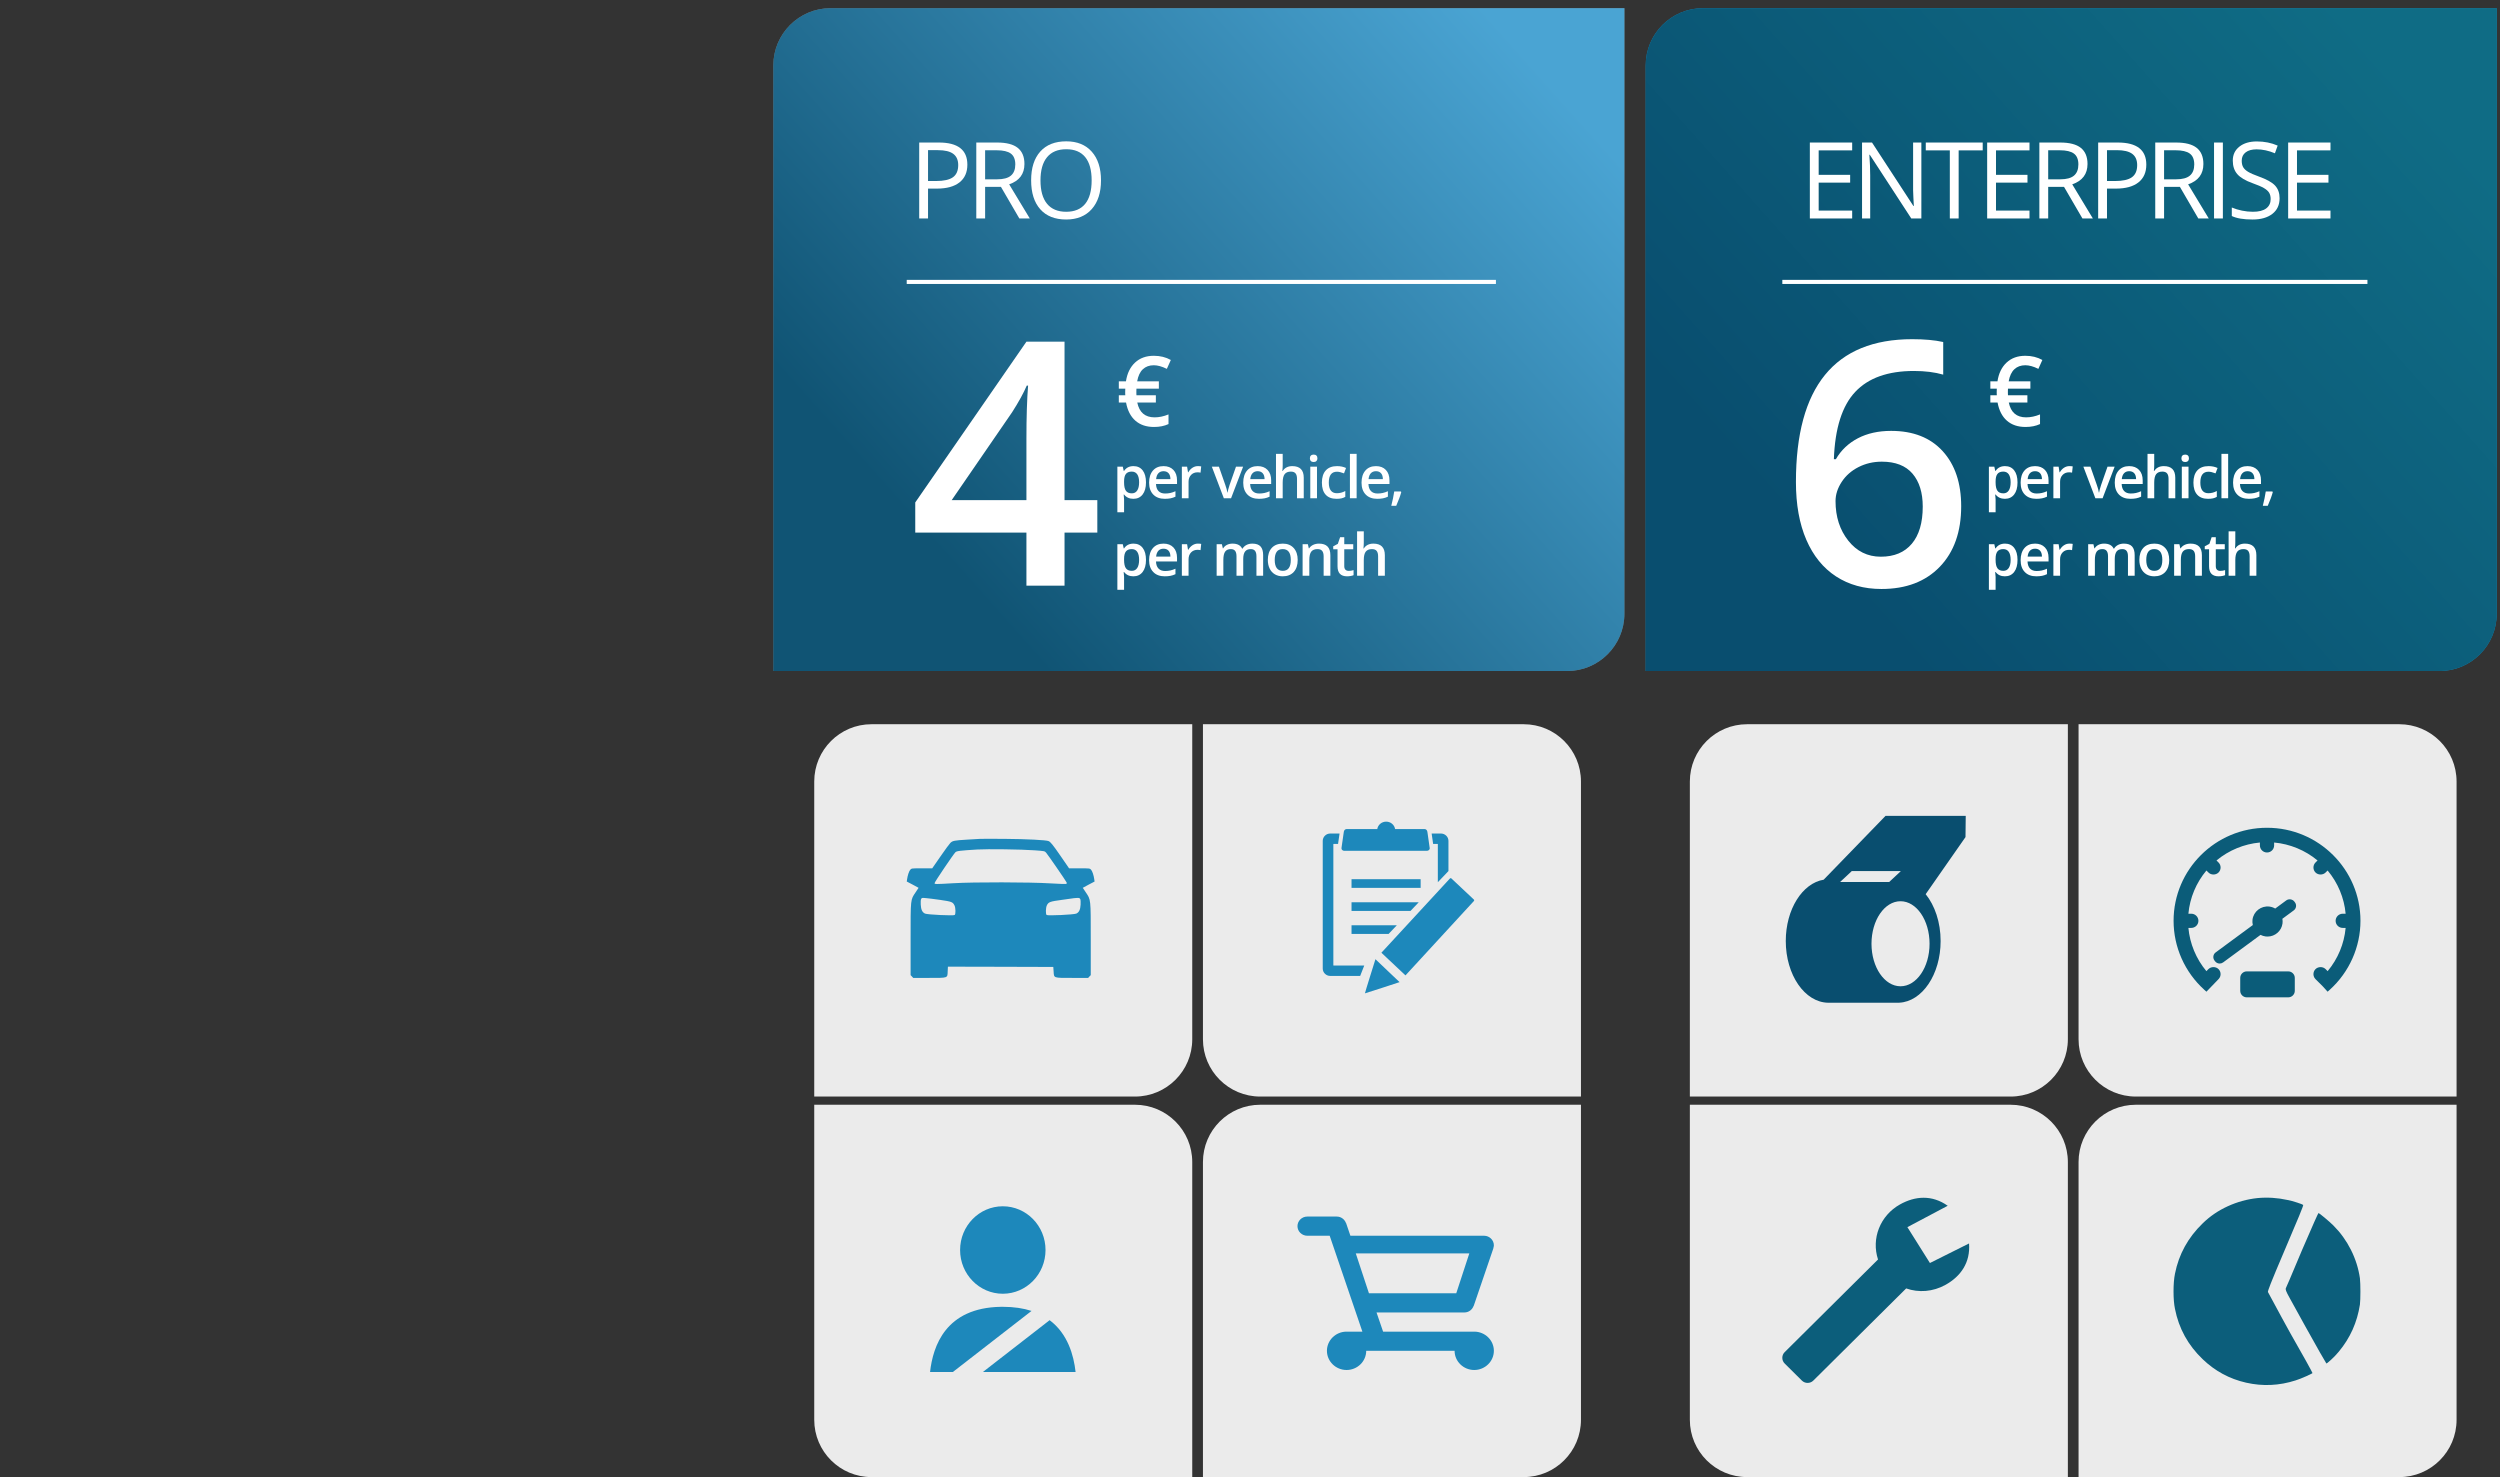 <svg width="611px" height="361px" viewBox="0 0 611 361" version="1.1" xmlns="http://www.w3.org/2000/svg" xmlns:xlink="http://www.w3.org/1999/xlink">
    <rect x="0" y="0" width="611" height="361" fill="#333333" stroke="none"/>
    <title>Image &amp; Text - Prices - Fleet Management EN  (Updated)</title>
    <defs>
        <linearGradient x1="100%" y1="23.81%" x2="18.379%" y2="80.33%" id="linearGradient-1">
            <stop stop-color="#4AA4D3" offset="0%"></stop>
            <stop stop-color="#105474" offset="100%"></stop>
        </linearGradient>
        <path d="M14,0 L208,0 L208,0 L208,148 C208,155.732 201.732,162 194,162 L0,162 L0,162 L0,14 C-9.46895252e-16,6.268 6.268,1.42034288e-15 14,0 Z" id="path-2"></path>
        <linearGradient x1="100%" y1="23.81%" x2="18.379%" y2="80.33%" id="linearGradient-3">
            <stop stop-color="#0F6C85" offset="1.53%"></stop>
            <stop stop-color="#094E6F" offset="100%"></stop>
        </linearGradient>
        <path d="M227.204,0 L421.204,0 L421.204,0 L421.204,148 C421.204,155.732 414.936,162 407.204,162 L213.204,162 L213.204,162 L213.204,14 C213.204,6.268 219.472,1.42034288e-15 227.204,0 Z" id="path-4"></path>
    </defs>
    <g id="Pricing" stroke="none" stroke-width="1" fill="none" fill-rule="evenodd">
        <g id="Image-&amp;-Text---Prices---Fleet-Management-EN--(Updated)" transform="translate(0, 0)">
            <rect id="Rectangle" x="0" y="0" width="610" height="361"></rect>
            <g id="Group-51" transform="translate(189, 2)">
                <g id="Group-37">
                    <g id="Rectangle">
                        <use fill="#777777" xlink:href="#path-2"></use>
                        <use fill="url(#linearGradient-1)" xlink:href="#path-2"></use>
                    </g>
                    <path d="M24,175 L102.386,175 L102.386,175 L102.386,252 C102.386,259.732 96.118,266 88.386,266 L10,266 L10,266 L10,189 C10,181.268 16.268,175 24,175 Z" id="Rectangle" fill="#EBEBEB"></path>
                    <path d="M10,268 L88.386,268 C96.118,268 102.386,274.268 102.386,282 L102.386,359 L102.386,359 L24,359 C16.268,359 10,352.732 10,345 L10,268 L10,268 Z" id="Rectangle-Copy-9" fill="#EBEBEB"></path>
                    <path d="M105,175 L183.386,175 C191.118,175 197.386,181.268 197.386,189 L197.386,266 L197.386,266 L119,266 C111.268,266 105,259.732 105,252 L105,175 L105,175 Z" id="Rectangle" fill="#EBEBEB"></path>
                    <path d="M119,268 L197.386,268 L197.386,268 L197.386,345 C197.386,352.732 191.118,359 183.386,359 L105,359 L105,359 L105,282 C105,274.268 111.268,268 119,268 Z" id="Rectangle-Copy-10" fill="#EBEBEB"></path>
                    <g id="Group-296" transform="translate(21.565, 186)" fill="#1D88BB">
                        <g id="Group-19" transform="translate(4.537, 97.064)">
                            <g id="Icons/maps/location-Copy-61" transform="translate(-12, -12)">
                                <path d="M41.985,46.319 C44.718,46.319 47.036,46.686 49.002,47.326 L29.781,62.249 L24.203,62.25 C24.92,55.887 28.022,46.564 41.45,46.323 Z M53.427,49.588 C57.885,52.93 59.314,58.192 59.772,62.25 L37.12,62.249 Z M41.985,21.75 C47.746,21.75 52.425,26.538 52.425,32.439 C52.425,38.345 47.746,43.128 41.985,43.128 C36.224,43.128 31.545,38.345 31.545,32.439 C31.545,26.538 36.224,21.75 41.985,21.75 Z" id="Icon"></path>
                            </g>
                        </g>
                        <g id="Icons/maps/location-Copy-57" transform="translate(-13.6, -13.6)">
                            <path d="M67.044,45.327 C67.135,45.497 67.174,46.01 67.135,46.679 C67.069,47.925 66.761,48.567 66.09,48.88 C65.523,49.143 59.105,49.446 58.833,49.222 C58.563,49 58.601,47.452 58.885,46.875 C59.284,46.049 59.633,45.917 62.597,45.523 C64.08,45.313 65.382,45.13 65.484,45.117 C65.589,45.091 65.949,45.064 66.285,45.052 C66.786,45.038 66.915,45.091 67.044,45.327 M32.848,45.54 C35.619,45.945 35.903,46.051 36.315,46.888 C36.599,47.453 36.637,49.001 36.365,49.222 C36.095,49.446 29.675,49.144 29.108,48.881 C28.439,48.567 28.128,47.926 28.065,46.681 C28.026,45.985 28.065,45.5 28.167,45.304 C28.323,45.016 28.373,45.016 29.314,45.095 C29.856,45.134 31.442,45.344 32.848,45.54 M55.812,33.412 C58.32,33.591 58.334,33.591 58.698,33.987 C59.075,34.4 63.615,40.977 63.732,41.294 C63.77,41.388 63.745,41.54 63.681,41.608 C63.615,41.678 62.118,41.649 59.805,41.499 C54.757,41.182 41.049,41.156 36.068,41.458 C31.514,41.719 31.45,41.719 31.45,41.429 C31.45,41.168 36.015,34.414 36.523,33.905 C36.848,33.576 37.498,33.494 41.868,33.219 C44.403,33.069 52.625,33.178 55.812,33.412 M42.537,30.62 C42.249,30.649 40.795,30.731 39.287,30.813 C36.301,30.992 35.833,31.074 35.289,31.623 C35.081,31.816 34.002,33.3 32.899,34.892 L30.872,37.818 L28.352,37.818 C25.872,37.818 25.834,37.818 25.521,38.146 C25.21,38.478 24.858,39.521 24.728,40.495 L24.65,41.046 L26.092,41.8 C26.885,42.213 27.534,42.556 27.534,42.583 C27.534,42.597 27.209,43.093 26.818,43.668 C25.546,45.55 25.587,45.139 25.587,55.22 L25.587,63.928 L25.911,64.256 L26.222,64.599 L30.106,64.599 C34.82,64.599 34.587,64.681 34.651,62.966 L34.704,61.852 L47.589,61.881 L60.46,61.922 L60.537,63.007 C60.64,64.681 60.407,64.599 65.096,64.599 L68.98,64.599 L69.291,64.256 L69.615,63.928 L69.615,55.22 C69.615,45.139 69.654,45.55 68.382,43.655 C67.993,43.078 67.669,42.597 67.669,42.583 C67.669,42.556 68.318,42.213 69.108,41.8 L70.55,41.046 L70.472,40.495 C70.342,39.521 69.992,38.478 69.682,38.146 C69.369,37.818 69.33,37.818 66.837,37.818 L64.317,37.818 L62.304,34.892 C60.304,31.995 59.783,31.362 59.29,31.156 C58.693,30.91 53.991,30.661 48.704,30.62 C45.601,30.593 42.822,30.593 42.537,30.62" id="Icon"></path>
                        </g>
                        <g id="Group-16-Copy" transform="translate(100.537, 98.077)">
                            <g id="Icons/maps/location-Copy-57" transform="translate(-12, -12)">
                                <path d="M61.2,51.375 L38.928,51.375 L37.32,46.688 L58.8,46.688 C59.856,46.688 60.72,46.008 61.056,45.07 L61.08,45.07 L65.88,31.008 L65.856,31.008 C65.928,30.773 66,30.539 66,30.281 C66,28.992 64.92,27.938 63.6,27.938 L30.936,27.938 L29.88,24.844 L29.856,24.844 C29.52,23.93 28.656,23.25 27.6,23.25 L20.4,23.25 C19.08,23.25 18,24.305 18,25.594 C18,26.883 19.08,27.938 20.4,27.938 L25.872,27.938 L33.864,51.375 L30,51.375 C27.36,51.375 25.2,53.484 25.2,56.062 C25.2,58.641 27.36,60.75 30,60.75 C32.64,60.75 34.8,58.641 34.8,56.062 L56.4,56.062 C56.4,58.641 58.56,60.75 61.2,60.75 C63.84,60.75 66,58.641 66,56.062 C66,53.484 63.84,51.375 61.2,51.375 Z M32.25,32.25 L60,32.25 L56.807,42 L35.467,42 L32.25,32.25 Z" id="Icon"></path>
                            </g>
                        </g>
                        <g id="Group-30" transform="translate(98.537, 2.571)">
                            <g id="Icons/maps/location-Copy-60" transform="translate(-12.6, -12.6)">
                                <path d="M39.656,56.458 L45.551,62.061 C45.551,62.061 37.125,64.839 37.087,64.802 C37.046,64.763 39.656,56.458 39.656,56.458 Z M30.885,25.742 L30.519,28.282 L29.414,28.282 C29.392,28.282 29.369,28.302 29.369,28.324 L29.369,57.963 C29.369,57.987 29.392,58.007 29.414,58.007 L36.919,58.007 L35.924,60.546 L28.615,60.546 C27.604,60.546 26.775,59.736 26.775,58.747 L26.775,27.542 C26.775,26.55 27.604,25.742 28.615,25.742 L30.885,25.742 Z M58.22,36.72 L63.707,41.877 C63.809,41.973 63.815,42.134 63.72,42.237 L46.998,60.414 L41.111,54.878 L57.857,36.734 C57.953,36.63 58.116,36.623 58.22,36.72 Z M44.878,48.172 L42.867,50.284 L33.812,50.284 L33.812,48.172 L44.878,48.172 Z M50.239,42.542 L48.229,44.654 L33.812,44.654 L33.812,42.542 L50.239,42.542 Z M50.702,36.912 L50.702,39.024 L33.812,39.024 L33.812,36.912 L50.702,36.912 Z M55.661,25.743 C56.673,25.743 57.499,26.551 57.499,27.542 L57.499,34.92 L54.905,37.642 L54.905,28.324 C54.905,28.302 54.885,28.282 54.861,28.282 L53.756,28.282 L53.392,25.743 L55.661,25.743 Z M42.282,22.837 C43.381,22.837 44.292,23.621 44.461,24.651 L51.663,24.651 C52.041,24.651 52.295,24.957 52.349,25.322 L52.918,29.303 C52.972,29.665 52.611,29.971 52.235,29.971 L32.042,29.971 C31.667,29.971 31.303,29.667 31.355,29.303 L31.927,25.322 C31.979,24.957 32.236,24.651 32.611,24.651 L40.1,24.651 C40.27,23.621 41.18,22.837 42.282,22.837 Z" id="Icon"></path>
                            </g>
                        </g>
                    </g>
                    <g id="Rectangle">
                        <use fill="#1D88BB" xlink:href="#path-4"></use>
                        <use fill="url(#linearGradient-3)" xlink:href="#path-4"></use>
                    </g>
                    <path d="M238,175 L316.386,175 L316.386,175 L316.386,252 C316.386,259.732 310.118,266 302.386,266 L224,266 L224,266 L224,189 C224,181.268 230.268,175 238,175 Z" id="Rectangle" fill="#EBEBEB"></path>
                    <path d="M224,268 L302.386,268 C310.118,268 316.386,274.268 316.386,282 L316.386,359 L316.386,359 L238,359 C230.268,359 224,352.732 224,345 L224,268 L224,268 Z" id="Rectangle-Copy-9" fill="#EBEBEB"></path>
                    <path d="M319,175 L397.386,175 C405.118,175 411.386,181.268 411.386,189 L411.386,266 L411.386,266 L333,266 C325.268,266 319,259.732 319,252 L319,175 L319,175 Z" id="Rectangle" fill="#EBEBEB"></path>
                    <path d="M333,268 L411.386,268 L411.386,268 L411.386,345 C411.386,352.732 405.118,359 397.386,359 L319,359 L319,359 L319,282 C319,274.268 325.268,268 333,268 Z" id="Rectangle-Copy-10" fill="#EBEBEB"></path>
                    <g id="Group-59" transform="translate(32.602, 32.542)" fill="#FFFFFF" fill-rule="nonzero">
                        <g id="Group-35" transform="translate(2.086, 48.965)">
                            <g id="per-vehicle,-per-mon" transform="translate(49.397, 27.415)">
                                <path d="M3.912,10.989 C2.935,10.989 2.178,10.638 1.639,9.936 L1.541,9.936 C1.606,10.587 1.639,10.982 1.639,11.121 L1.639,14.28 L0,14.28 L0,3.138 L1.325,3.138 C1.362,3.282 1.439,3.626 1.555,4.17 L1.639,4.17 C2.15,3.389 2.917,2.998 3.94,2.998 C4.902,2.998 5.651,3.347 6.188,4.044 C6.725,4.741 6.994,5.72 6.994,6.98 C6.994,8.239 6.72,9.223 6.174,9.929 C5.628,10.636 4.874,10.989 3.912,10.989 Z M3.514,4.337 C2.863,4.337 2.388,4.528 2.088,4.909 C1.788,5.29 1.639,5.899 1.639,6.736 L1.639,6.98 C1.639,7.919 1.787,8.598 2.085,9.019 C2.382,9.44 2.868,9.65 3.542,9.65 C4.109,9.65 4.546,9.418 4.853,8.953 C5.16,8.488 5.313,7.826 5.313,6.966 C5.313,6.101 5.161,5.447 4.856,5.003 C4.552,4.559 4.105,4.337 3.514,4.337 Z" id="Shape"></path>
                                <path d="M11.583,10.989 C10.383,10.989 9.445,10.639 8.769,9.94 C8.093,9.24 7.755,8.277 7.755,7.049 C7.755,5.79 8.068,4.8 8.696,4.079 C9.323,3.358 10.186,2.998 11.283,2.998 C12.301,2.998 13.105,3.307 13.695,3.926 C14.286,4.544 14.581,5.395 14.581,6.478 L14.581,7.363 L9.442,7.363 C9.465,8.112 9.667,8.687 10.049,9.089 C10.43,9.491 10.967,9.692 11.659,9.692 C12.115,9.692 12.539,9.649 12.932,9.563 C13.325,9.477 13.746,9.334 14.197,9.134 L14.197,10.466 C13.798,10.657 13.393,10.791 12.984,10.87 C12.575,10.949 12.108,10.989 11.583,10.989 Z M11.283,4.239 C10.762,4.239 10.345,4.404 10.031,4.734 C9.717,5.064 9.53,5.546 9.47,6.178 L12.97,6.178 C12.961,5.541 12.807,5.059 12.51,4.731 C12.212,4.403 11.803,4.239 11.283,4.239 Z" id="Shape"></path>
                                <path d="M19.672,2.998 C20.002,2.998 20.274,3.021 20.488,3.068 L20.327,4.595 C20.095,4.539 19.853,4.511 19.602,4.511 C18.947,4.511 18.416,4.725 18.009,5.153 C17.602,5.58 17.399,6.136 17.399,6.819 L17.399,10.849 L15.76,10.849 L15.76,3.138 L17.043,3.138 L17.259,4.497 L17.343,4.497 C17.599,4.037 17.932,3.672 18.344,3.403 C18.755,3.133 19.198,2.998 19.672,2.998 Z" id="Path"></path>
                                <path d="M26.019,10.849 L23.09,3.138 L24.82,3.138 L26.388,7.621 C26.658,8.374 26.821,8.983 26.877,9.448 L26.932,9.448 C26.974,9.113 27.137,8.504 27.42,7.621 L28.989,3.138 L30.732,3.138 L27.79,10.849 L26.019,10.849 Z" id="Path"></path>
                                <path d="M34.589,10.989 C33.39,10.989 32.452,10.639 31.776,9.94 C31.099,9.24 30.761,8.277 30.761,7.049 C30.761,5.79 31.075,4.8 31.703,4.079 C32.33,3.358 33.192,2.998 34.289,2.998 C35.307,2.998 36.112,3.307 36.702,3.926 C37.292,4.544 37.588,5.395 37.588,6.478 L37.588,7.363 L32.449,7.363 C32.472,8.112 32.674,8.687 33.055,9.089 C33.436,9.491 33.973,9.692 34.666,9.692 C35.122,9.692 35.546,9.649 35.938,9.563 C36.331,9.477 36.753,9.334 37.204,9.134 L37.204,10.466 C36.804,10.657 36.4,10.791 35.991,10.87 C35.582,10.949 35.115,10.989 34.589,10.989 Z M34.289,4.239 C33.769,4.239 33.352,4.404 33.038,4.734 C32.724,5.064 32.537,5.546 32.477,6.178 L35.977,6.178 C35.968,5.541 35.814,5.059 35.517,4.731 C35.219,4.403 34.81,4.239 34.289,4.239 Z" id="Shape"></path>
                                <path d="M45.551,10.849 L43.906,10.849 L43.906,6.108 C43.906,5.513 43.786,5.069 43.547,4.776 C43.307,4.483 42.927,4.337 42.407,4.337 C41.719,4.337 41.213,4.543 40.89,4.954 C40.567,5.365 40.405,6.055 40.405,7.021 L40.405,10.849 L38.767,10.849 L38.767,1.42108547e-14 L40.405,1.42108547e-14 L40.405,2.754 C40.405,3.196 40.378,3.668 40.322,4.17 L40.426,4.17 C40.649,3.798 40.96,3.51 41.357,3.305 C41.755,3.101 42.218,2.998 42.748,2.998 C44.617,2.998 45.551,3.94 45.551,5.822 L45.551,10.849 Z" id="Path"></path>
                                <path d="M48.788,10.849 L47.149,10.849 L47.149,3.138 L48.788,3.138 L48.788,10.849 Z M47.051,1.095 C47.051,0.802 47.132,0.576 47.292,0.418 C47.452,0.26 47.681,0.181 47.979,0.181 C48.267,0.181 48.491,0.26 48.652,0.418 C48.812,0.576 48.892,0.802 48.892,1.095 C48.892,1.374 48.812,1.593 48.652,1.754 C48.491,1.914 48.267,1.994 47.979,1.994 C47.681,1.994 47.452,1.914 47.292,1.754 C47.132,1.593 47.051,1.374 47.051,1.095 Z" id="Shape"></path>
                                <path d="M53.558,10.989 C52.391,10.989 51.504,10.648 50.898,9.967 C50.291,9.286 49.988,8.309 49.988,7.035 C49.988,5.738 50.305,4.741 50.94,4.044 C51.574,3.347 52.491,2.998 53.69,2.998 C54.504,2.998 55.236,3.149 55.887,3.451 L55.392,4.769 C54.699,4.5 54.127,4.365 53.676,4.365 C52.342,4.365 51.675,5.25 51.675,7.021 C51.675,7.886 51.841,8.536 52.174,8.97 C52.506,9.405 52.993,9.622 53.635,9.622 C54.364,9.622 55.055,9.441 55.705,9.078 L55.705,10.508 C55.413,10.68 55.1,10.803 54.768,10.877 C54.435,10.952 54.032,10.989 53.558,10.989 Z" id="Path"></path>
                                <polygon id="Path" points="58.475 10.849 56.836 10.849 56.836 1.42108547e-14 58.475 1.42108547e-14"></polygon>
                                <path d="M63.503,10.989 C62.304,10.989 61.366,10.639 60.689,9.94 C60.013,9.24 59.675,8.277 59.675,7.049 C59.675,5.79 59.989,4.8 60.616,4.079 C61.244,3.358 62.106,2.998 63.203,2.998 C64.221,2.998 65.025,3.307 65.616,3.926 C66.206,4.544 66.501,5.395 66.501,6.478 L66.501,7.363 L61.362,7.363 C61.385,8.112 61.588,8.687 61.969,9.089 C62.35,9.491 62.887,9.692 63.579,9.692 C64.035,9.692 64.459,9.649 64.852,9.563 C65.245,9.477 65.667,9.334 66.118,9.134 L66.118,10.466 C65.718,10.657 65.313,10.791 64.904,10.87 C64.495,10.949 64.028,10.989 63.503,10.989 Z M63.203,4.239 C62.682,4.239 62.265,4.404 61.951,4.734 C61.638,5.064 61.451,5.546 61.39,6.178 L64.89,6.178 C64.881,5.541 64.728,5.059 64.43,4.731 C64.133,4.403 63.724,4.239 63.203,4.239 Z" id="Shape"></path>
                                <path d="M69.382,9.35 C69.159,10.215 68.75,11.328 68.155,12.69 L66.948,12.69 C67.269,11.435 67.508,10.268 67.666,9.19 L69.277,9.19 L69.382,9.35 Z" id="Path"></path>
                                <path d="M3.912,29.929 C2.935,29.929 2.178,29.578 1.639,28.876 L1.541,28.876 C1.606,29.527 1.639,29.922 1.639,30.061 L1.639,33.22 L0,33.22 L0,22.078 L1.325,22.078 C1.362,22.222 1.439,22.566 1.555,23.11 L1.639,23.11 C2.15,22.329 2.917,21.938 3.94,21.938 C4.902,21.938 5.651,22.287 6.188,22.984 C6.725,23.681 6.994,24.66 6.994,25.92 C6.994,27.179 6.72,28.163 6.174,28.869 C5.628,29.576 4.874,29.929 3.912,29.929 Z M3.514,23.277 C2.863,23.277 2.388,23.468 2.088,23.849 C1.788,24.23 1.639,24.839 1.639,25.676 L1.639,25.92 C1.639,26.859 1.787,27.539 2.085,27.959 C2.382,28.38 2.868,28.59 3.542,28.59 C4.109,28.59 4.546,28.358 4.853,27.893 C5.16,27.428 5.313,26.766 5.313,25.906 C5.313,25.041 5.161,24.387 4.856,23.943 C4.552,23.499 4.105,23.277 3.514,23.277 Z" id="Shape"></path>
                                <path d="M11.583,29.929 C10.383,29.929 9.445,29.579 8.769,28.88 C8.093,28.18 7.755,27.217 7.755,25.989 C7.755,24.73 8.068,23.74 8.696,23.019 C9.323,22.299 10.186,21.938 11.283,21.938 C12.301,21.938 13.105,22.247 13.695,22.866 C14.286,23.484 14.581,24.335 14.581,25.418 L14.581,26.303 L9.442,26.303 C9.465,27.052 9.667,27.627 10.049,28.029 C10.43,28.431 10.967,28.632 11.659,28.632 C12.115,28.632 12.539,28.589 12.932,28.503 C13.325,28.417 13.746,28.274 14.197,28.074 L14.197,29.406 C13.798,29.597 13.393,29.731 12.984,29.81 C12.575,29.889 12.108,29.929 11.583,29.929 Z M11.283,23.179 C10.762,23.179 10.345,23.344 10.031,23.674 C9.717,24.005 9.53,24.486 9.47,25.118 L12.97,25.118 C12.961,24.481 12.807,23.999 12.51,23.671 C12.212,23.343 11.803,23.179 11.283,23.179 Z" id="Shape"></path>
                                <path d="M19.672,21.938 C20.002,21.938 20.274,21.962 20.488,22.008 L20.327,23.535 C20.095,23.479 19.853,23.451 19.602,23.451 C18.947,23.451 18.416,23.665 18.009,24.093 C17.602,24.521 17.399,25.076 17.399,25.759 L17.399,29.79 L15.76,29.79 L15.76,22.078 L17.043,22.078 L17.259,23.437 L17.343,23.437 C17.599,22.977 17.932,22.612 18.344,22.343 C18.755,22.073 19.198,21.938 19.672,21.938 Z" id="Path"></path>
                                <path d="M30.76,29.79 L29.115,29.79 L29.115,25.034 C29.115,24.444 29.003,24.003 28.78,23.713 C28.557,23.422 28.208,23.277 27.734,23.277 C27.102,23.277 26.638,23.483 26.343,23.894 C26.048,24.306 25.9,24.99 25.9,25.948 L25.9,29.79 L24.262,29.79 L24.262,22.078 L25.545,22.078 L25.775,23.089 L25.859,23.089 C26.072,22.722 26.383,22.438 26.789,22.238 C27.196,22.038 27.644,21.938 28.132,21.938 C29.317,21.938 30.103,22.343 30.488,23.152 L30.6,23.152 C30.828,22.77 31.148,22.473 31.562,22.259 C31.976,22.045 32.45,21.938 32.985,21.938 C33.905,21.938 34.576,22.171 34.996,22.636 C35.417,23.1 35.627,23.809 35.627,24.762 L35.627,29.79 L33.989,29.79 L33.989,25.034 C33.989,24.444 33.876,24.003 33.65,23.713 C33.425,23.422 33.075,23.277 32.601,23.277 C31.964,23.277 31.498,23.476 31.203,23.873 C30.908,24.271 30.76,24.881 30.76,25.704 L30.76,29.79 Z" id="Path"></path>
                                <path d="M44.072,25.92 C44.072,27.179 43.749,28.163 43.103,28.869 C42.457,29.576 41.557,29.929 40.404,29.929 C39.684,29.929 39.047,29.766 38.494,29.441 C37.941,29.115 37.515,28.648 37.218,28.039 C36.92,27.43 36.772,26.724 36.772,25.92 C36.772,24.669 37.092,23.693 37.734,22.991 C38.375,22.289 39.28,21.938 40.446,21.938 C41.562,21.938 42.445,22.297 43.096,23.016 C43.747,23.734 44.072,24.702 44.072,25.92 Z M38.459,25.92 C38.459,27.7 39.117,28.59 40.432,28.59 C41.734,28.59 42.385,27.7 42.385,25.92 C42.385,24.158 41.729,23.277 40.418,23.277 C39.73,23.277 39.232,23.505 38.923,23.96 C38.614,24.416 38.459,25.069 38.459,25.92 Z" id="Shape"></path>
                                <path d="M52.057,29.79 L50.411,29.79 L50.411,25.048 C50.411,24.453 50.292,24.009 50.052,23.716 C49.813,23.423 49.433,23.277 48.912,23.277 C48.219,23.277 47.713,23.482 47.392,23.891 C47.071,24.3 46.911,24.985 46.911,25.948 L46.911,29.79 L45.272,29.79 L45.272,22.078 L46.555,22.078 L46.785,23.089 L46.869,23.089 C47.102,22.722 47.432,22.438 47.859,22.238 C48.287,22.038 48.761,21.938 49.282,21.938 C51.132,21.938 52.057,22.88 52.057,24.762 L52.057,29.79 Z" id="Path"></path>
                                <path d="M56.527,28.604 C56.927,28.604 57.327,28.541 57.727,28.416 L57.727,29.65 C57.545,29.729 57.312,29.795 57.026,29.849 C56.74,29.902 56.444,29.929 56.137,29.929 C54.584,29.929 53.808,29.111 53.808,27.475 L53.808,23.319 L52.755,23.319 L52.755,22.594 L53.885,21.994 L54.442,20.362 L55.453,20.362 L55.453,22.078 L57.65,22.078 L57.65,23.319 L55.453,23.319 L55.453,27.447 C55.453,27.842 55.552,28.134 55.75,28.322 C55.947,28.51 56.206,28.604 56.527,28.604 Z" id="Path"></path>
                                <path d="M65.37,29.79 L63.724,29.79 L63.724,25.048 C63.724,24.453 63.604,24.009 63.365,23.716 C63.125,23.423 62.745,23.277 62.225,23.277 C61.537,23.277 61.031,23.483 60.708,23.894 C60.385,24.306 60.224,24.995 60.224,25.962 L60.224,29.79 L58.585,29.79 L58.585,18.94 L60.224,18.94 L60.224,21.694 C60.224,22.136 60.196,22.608 60.14,23.11 L60.245,23.11 C60.468,22.738 60.778,22.45 61.175,22.245 C61.573,22.041 62.037,21.938 62.567,21.938 C64.435,21.938 65.37,22.88 65.37,24.762 L65.37,29.79 Z" id="Path"></path>
                            </g>
                            <g id="€" transform="translate(49.752, 3.447)">
                                <path d="M8.553,2.313 C7.461,2.313 6.568,2.638 5.874,3.289 C5.181,3.94 4.718,4.923 4.486,6.241 L9.785,6.241 L9.785,8.03 L4.311,8.03 L4.288,8.553 L4.288,9.192 L4.311,9.646 L9.053,9.646 L9.053,11.424 L4.509,11.424 C5.005,13.841 6.415,15.049 8.739,15.049 C9.847,15.049 10.982,14.809 12.144,14.329 L12.144,16.688 C11.129,17.16 9.948,17.397 8.6,17.397 C6.732,17.397 5.216,16.885 4.05,15.863 C2.884,14.84 2.123,13.36 1.766,11.424 L0,11.424 L0,9.646 L1.58,9.646 L1.557,9.216 L1.557,8.786 L1.58,8.03 L0,8.03 L0,6.241 L1.743,6.241 C2.038,4.296 2.777,2.77 3.963,1.662 C5.148,0.554 6.678,0 8.553,0 C10.103,0 11.489,0.341 12.713,1.023 L11.737,3.196 C10.544,2.607 9.483,2.313 8.553,2.313 Z" id="Path"></path>
                            </g>
                            <g id="4">
                                <path d="M44.497,46.653 L36.484,46.653 L36.484,59.628 L27.17,59.628 L27.17,46.653 L0,46.653 L0,39.291 L27.17,0 L36.484,0 L36.484,38.721 L44.497,38.721 L44.497,46.653 Z M27.17,38.721 L27.17,23.794 C27.17,18.479 27.306,14.127 27.577,10.738 L27.251,10.738 C26.492,12.528 25.299,14.697 23.672,17.246 L8.908,38.721 L27.17,38.721 Z" id="Shape"></path>
                            </g>
                        </g>
                        <polygon id="Line-4" points="144 33.858 144 34.858 0 34.858 0 33.858"></polygon>
                        <g id="PRO" transform="translate(3.052, 0)">
                            <path d="M11.769,5.7 C11.769,7.579 11.127,9.024 9.845,10.036 C8.563,11.047 6.729,11.553 4.342,11.553 L2.158,11.553 L2.158,18.853 L0,18.853 L0,0.292 L4.812,0.292 C9.45,0.292 11.769,2.095 11.769,5.7 Z M2.158,9.699 L4.101,9.699 C6.013,9.699 7.397,9.39 8.252,8.772 C9.107,8.155 9.534,7.164 9.534,5.802 C9.534,4.575 9.132,3.66 8.328,3.06 C7.524,2.459 6.271,2.158 4.57,2.158 L2.158,2.158 L2.158,9.699 Z" id="Shape"></path>
                            <path d="M16.109,11.134 L16.109,18.853 L13.951,18.853 L13.951,0.292 L19.042,0.292 C21.318,0.292 23.001,0.728 24.088,1.6 C25.176,2.471 25.719,3.783 25.719,5.535 C25.719,7.99 24.475,9.648 21.987,10.512 L27.027,18.853 L24.475,18.853 L19.981,11.134 L16.109,11.134 Z M16.109,9.28 L19.067,9.28 C20.591,9.28 21.708,8.978 22.419,8.373 C23.13,7.767 23.485,6.86 23.485,5.649 C23.485,4.422 23.123,3.538 22.4,2.996 C21.676,2.454 20.514,2.184 18.915,2.184 L16.109,2.184 L16.109,9.28 Z" id="Shape"></path>
                            <path d="M44.431,9.547 C44.431,12.518 43.68,14.854 42.178,16.555 C40.675,18.256 38.587,19.106 35.913,19.106 C33.179,19.106 31.069,18.271 29.584,16.599 C28.099,14.928 27.356,12.568 27.356,9.521 C27.356,6.5 28.101,4.158 29.59,2.495 C31.08,0.832 33.196,0 35.938,0 C38.604,0 40.686,0.846 42.184,2.539 C43.682,4.232 44.431,6.568 44.431,9.547 Z M29.641,9.547 C29.641,12.061 30.176,13.967 31.247,15.266 C32.318,16.565 33.873,17.215 35.913,17.215 C37.969,17.215 39.522,16.567 40.572,15.272 C41.621,13.978 42.146,12.069 42.146,9.547 C42.146,7.05 41.623,5.156 40.578,3.866 C39.533,2.575 37.986,1.93 35.938,1.93 C33.881,1.93 32.318,2.579 31.247,3.878 C30.176,5.178 29.641,7.067 29.641,9.547 Z" id="Shape"></path>
                        </g>
                    </g>
                </g>
                <g id="Group-277" transform="translate(235.602, 186.4)">
                    <g id="Group-21-Copy" transform="translate(95.626, 93.37)" fill="#0C5E7B">
                        <g id="Icons/maps/location-Copy-47" transform="translate(-13.533, -13.533)">
                            <path d="M44.997,24.576 C47.469,24.34 49.941,24.497 52.413,25.046 C53.041,25.164 53.806,25.37 54.709,25.664 C55.611,25.959 56.112,26.155 56.21,26.253 C56.308,26.351 54.866,29.873 51.884,36.818 C49.961,41.33 48.764,44.195 48.293,45.411 C47.783,46.706 47.548,47.412 47.587,47.53 C47.626,47.648 48.803,49.825 51.119,54.063 L53.061,57.595 C54.395,59.91 55.67,62.166 56.887,64.363 C57.946,66.286 58.476,67.277 58.476,67.336 C58.476,67.395 57.975,67.65 56.975,68.101 C55.974,68.552 55.101,68.895 54.356,69.131 C50.353,70.426 46.322,70.612 42.26,69.69 C38.199,68.768 34.658,66.855 31.637,63.951 C28.066,60.538 25.81,56.437 24.868,51.65 C24.633,50.512 24.515,49.09 24.515,47.383 C24.515,45.676 24.633,44.234 24.868,43.057 C25.81,38.309 28.066,34.209 31.637,30.756 C33.402,29.029 35.443,27.636 37.758,26.577 C40.073,25.517 42.486,24.85 44.997,24.576 Z M55.945,37.23 C58.535,31.226 59.869,28.225 59.947,28.225 C60.026,28.225 60.516,28.597 61.419,29.343 C62.321,30.089 63.047,30.736 63.596,31.285 C65.323,33.012 66.745,34.984 67.864,37.201 C68.982,39.417 69.718,41.742 70.071,44.175 C70.149,44.96 70.188,46.049 70.188,47.442 C70.188,48.835 70.149,49.884 70.071,50.591 C69.404,54.946 67.677,58.791 64.891,62.127 C64.342,62.794 63.714,63.451 63.008,64.098 C62.301,64.746 61.919,65.04 61.86,64.981 C61.801,64.922 61.281,64.03 60.3,62.303 C59.162,60.302 57.985,58.203 56.769,56.006 L53.002,49.178 C52.453,48.197 52.129,47.559 52.031,47.265 C51.933,46.971 51.903,46.765 51.943,46.647 L52.943,44.352 C54.16,41.487 55.16,39.113 55.945,37.23 Z" id="Icon"></path>
                        </g>
                    </g>
                    <g id="Group-21-Copy-2" transform="translate(0, 93.335)" fill="#0C5E7B">
                        <g id="Icons/maps/location-Copy-47" transform="translate(-13.533, -13.533)">
                            <path d="M60.605,40.479 L55.095,31.714 L64.951,26.488 C61.122,23.783 57.02,24.078 53.293,26.159 C48.404,28.891 46.249,34.54 47.921,39.612 L25.104,62.259 C24.335,63.024 24.335,64.276 25.104,65.038 L29.307,69.209 C30.078,69.974 31.339,69.974 32.108,69.209 L34.911,66.429 L54.798,46.689 C57.838,47.765 61.336,47.53 64.428,45.806 C68.155,43.727 70.513,40.359 70.169,35.698 L60.605,40.479 Z" id="Icon"></path>
                        </g>
                    </g>
                    <g id="Icons/maps/location-Copy-49" fill="#094E6F" transform="translate(-13.533, -13.533)">
                        <path d="M69.356,24.528 L69.299,29.717 L59.565,43.668 C61.801,46.435 63.218,50.537 63.218,55.116 C63.218,63.285 58.71,69.937 53.081,70.194 L53.081,70.202 L35.749,70.202 C30.01,70.124 25.374,63.4 25.374,55.116 C25.374,47.374 29.423,40.994 34.638,40.13 L49.759,24.528 L69.356,24.528 Z M53.419,45.394 C49.5,45.394 46.323,50.047 46.323,55.787 C46.323,61.526 49.5,66.179 53.419,66.179 C57.338,66.179 60.514,61.526 60.514,55.787 C60.514,50.047 57.338,45.394 53.419,45.394 Z M53.508,38.019 L41.511,38.019 L38.641,40.701 L50.638,40.701 L53.508,38.019 Z" id="Icon"></path>
                    </g>
                    <g id="Group-29" transform="translate(95.626, 0.374)" fill="#0B5C79">
                        <g id="Icons/maps/location-Copy-59" transform="translate(-13.533, -13.533)">
                            <path d="M52.553,62.166 C53.434,62.166 54.152,62.882 54.152,63.759 L54.152,66.917 C54.152,67.795 53.434,68.51 52.553,68.51 L42.416,68.51 C41.535,68.51 40.817,67.795 40.817,66.917 L40.817,63.759 C40.817,62.882 41.535,62.166 42.416,62.166 L52.553,62.166 Z M47.363,27.066 C59.958,27.066 70.202,37.265 70.202,49.805 C70.202,56.214 67.463,62.36 62.69,66.668 L62.174,67.128 L60.985,65.818 L59.218,64.063 C58.542,63.386 58.542,62.288 59.217,61.611 C59.883,60.956 61.025,60.958 61.681,61.609 L62.182,62.108 C64.683,59.113 66.225,55.41 66.579,51.539 L65.872,51.539 C64.911,51.539 64.131,50.76 64.131,49.805 C64.131,48.85 64.911,48.072 65.872,48.072 L66.579,48.072 C66.227,44.205 64.683,40.503 62.174,37.507 L61.681,38.002 C61.027,38.649 59.88,38.657 59.218,38 C58.541,37.325 58.541,36.225 59.217,35.55 L59.713,35.059 C56.704,32.561 52.987,31.024 49.104,30.671 L49.104,31.377 C49.104,32.334 48.322,33.11 47.363,33.11 C46.404,33.11 45.624,32.334 45.624,31.377 L45.624,30.671 C41.744,31.024 38.024,32.561 35.015,35.059 L35.51,35.55 C35.837,35.875 36.018,36.31 36.018,36.774 C36.02,37.236 35.837,37.673 35.51,38 C34.851,38.657 33.701,38.655 33.046,37.998 L32.556,37.507 C30.046,40.505 28.502,44.206 28.149,48.072 L28.858,48.072 C29.817,48.072 30.597,48.85 30.597,49.805 C30.597,50.76 29.817,51.539 28.858,51.539 L28.149,51.539 C28.506,55.41 30.046,59.113 32.549,62.109 L33.047,61.609 C33.707,60.956 34.851,60.956 35.51,61.609 C36.188,62.288 36.188,63.388 35.51,64.063 L32.556,67.128 L32.041,66.668 C27.267,62.364 24.528,56.218 24.528,49.805 C24.528,37.265 34.772,27.066 47.363,27.066 Z M52.075,44.812 C52.684,44.368 53.603,44.51 54.05,45.109 L54.191,45.298 C54.414,45.6 54.507,45.969 54.45,46.342 C54.394,46.713 54.196,47.041 53.891,47.262 L51.118,49.307 C51.189,49.684 51.198,50.067 51.149,50.451 C50.908,52.278 49.337,53.655 47.488,53.655 C47.329,53.655 47.168,53.644 47.009,53.625 C46.578,53.567 46.161,53.436 45.78,53.24 L36.63,59.977 C36.384,60.156 36.095,60.25 35.792,60.25 C35.346,60.25 34.92,60.039 34.657,59.683 L34.518,59.497 C34.294,59.193 34.2,58.824 34.255,58.451 C34.31,58.08 34.509,57.751 34.812,57.529 L43.894,50.84 C43.79,50.402 43.761,49.949 43.819,49.502 C44.081,47.515 45.92,46.069 47.961,46.326 C48.458,46.391 48.935,46.557 49.366,46.811 Z" id="Icon"></path>
                        </g>
                    </g>
                </g>
                <g id="per-vehicle,-per-mon" transform="translate(297.086, 108.922)" fill="#FFFFFF" fill-rule="nonzero">
                    <path d="M3.912,10.989 C2.935,10.989 2.178,10.638 1.639,9.936 L1.541,9.936 C1.606,10.587 1.639,10.982 1.639,11.121 L1.639,14.28 L0,14.28 L0,3.138 L1.325,3.138 C1.362,3.282 1.439,3.626 1.555,4.17 L1.639,4.17 C2.15,3.389 2.917,2.998 3.94,2.998 C4.902,2.998 5.651,3.347 6.188,4.044 C6.725,4.741 6.994,5.72 6.994,6.98 C6.994,8.239 6.72,9.223 6.174,9.929 C5.628,10.636 4.874,10.989 3.912,10.989 Z M3.514,4.337 C2.863,4.337 2.388,4.528 2.088,4.909 C1.788,5.29 1.639,5.899 1.639,6.736 L1.639,6.98 C1.639,7.919 1.787,8.598 2.085,9.019 C2.382,9.44 2.868,9.65 3.542,9.65 C4.109,9.65 4.546,9.418 4.853,8.953 C5.16,8.488 5.313,7.826 5.313,6.966 C5.313,6.101 5.161,5.447 4.856,5.003 C4.552,4.559 4.105,4.337 3.514,4.337 Z" id="Shape"></path>
                    <path d="M11.583,10.989 C10.383,10.989 9.445,10.639 8.769,9.94 C8.093,9.24 7.755,8.277 7.755,7.049 C7.755,5.79 8.068,4.8 8.696,4.079 C9.323,3.358 10.186,2.998 11.283,2.998 C12.301,2.998 13.105,3.307 13.695,3.926 C14.286,4.544 14.581,5.395 14.581,6.478 L14.581,7.363 L9.442,7.363 C9.465,8.112 9.667,8.687 10.049,9.089 C10.43,9.491 10.967,9.692 11.659,9.692 C12.115,9.692 12.539,9.649 12.932,9.563 C13.325,9.477 13.746,9.334 14.197,9.134 L14.197,10.466 C13.798,10.657 13.393,10.791 12.984,10.87 C12.575,10.949 12.108,10.989 11.583,10.989 Z M11.283,4.239 C10.762,4.239 10.345,4.404 10.031,4.734 C9.717,5.064 9.53,5.546 9.47,6.178 L12.97,6.178 C12.961,5.541 12.807,5.059 12.51,4.731 C12.212,4.403 11.803,4.239 11.283,4.239 Z" id="Shape"></path>
                    <path d="M19.672,2.998 C20.002,2.998 20.274,3.021 20.488,3.068 L20.327,4.595 C20.095,4.539 19.853,4.511 19.602,4.511 C18.947,4.511 18.416,4.725 18.009,5.153 C17.602,5.58 17.399,6.136 17.399,6.819 L17.399,10.849 L15.76,10.849 L15.76,3.138 L17.043,3.138 L17.259,4.497 L17.343,4.497 C17.599,4.037 17.932,3.672 18.344,3.403 C18.755,3.133 19.198,2.998 19.672,2.998 Z" id="Path"></path>
                    <path d="M26.019,10.849 L23.09,3.138 L24.82,3.138 L26.388,7.621 C26.658,8.374 26.821,8.983 26.877,9.448 L26.932,9.448 C26.974,9.113 27.137,8.504 27.42,7.621 L28.989,3.138 L30.732,3.138 L27.79,10.849 L26.019,10.849 Z" id="Path"></path>
                    <path d="M34.589,10.989 C33.39,10.989 32.452,10.639 31.776,9.94 C31.099,9.24 30.761,8.277 30.761,7.049 C30.761,5.79 31.075,4.8 31.703,4.079 C32.33,3.358 33.192,2.998 34.289,2.998 C35.307,2.998 36.112,3.307 36.702,3.926 C37.292,4.544 37.588,5.395 37.588,6.478 L37.588,7.363 L32.449,7.363 C32.472,8.112 32.674,8.687 33.055,9.089 C33.436,9.491 33.973,9.692 34.666,9.692 C35.122,9.692 35.546,9.649 35.938,9.563 C36.331,9.477 36.753,9.334 37.204,9.134 L37.204,10.466 C36.804,10.657 36.4,10.791 35.991,10.87 C35.582,10.949 35.115,10.989 34.589,10.989 Z M34.289,4.239 C33.769,4.239 33.352,4.404 33.038,4.734 C32.724,5.064 32.537,5.546 32.477,6.178 L35.977,6.178 C35.968,5.541 35.814,5.059 35.517,4.731 C35.219,4.403 34.81,4.239 34.289,4.239 Z" id="Shape"></path>
                    <path d="M45.551,10.849 L43.906,10.849 L43.906,6.108 C43.906,5.513 43.786,5.069 43.547,4.776 C43.307,4.483 42.927,4.337 42.407,4.337 C41.719,4.337 41.213,4.543 40.89,4.954 C40.567,5.365 40.405,6.055 40.405,7.021 L40.405,10.849 L38.767,10.849 L38.767,1.42108547e-14 L40.405,1.42108547e-14 L40.405,2.754 C40.405,3.196 40.378,3.668 40.322,4.17 L40.426,4.17 C40.649,3.798 40.96,3.51 41.357,3.305 C41.755,3.101 42.218,2.998 42.748,2.998 C44.617,2.998 45.551,3.94 45.551,5.822 L45.551,10.849 Z" id="Path"></path>
                    <path d="M48.788,10.849 L47.149,10.849 L47.149,3.138 L48.788,3.138 L48.788,10.849 Z M47.051,1.095 C47.051,0.802 47.132,0.576 47.292,0.418 C47.452,0.26 47.681,0.181 47.979,0.181 C48.267,0.181 48.491,0.26 48.652,0.418 C48.812,0.576 48.892,0.802 48.892,1.095 C48.892,1.374 48.812,1.593 48.652,1.754 C48.491,1.914 48.267,1.994 47.979,1.994 C47.681,1.994 47.452,1.914 47.292,1.754 C47.132,1.593 47.051,1.374 47.051,1.095 Z" id="Shape"></path>
                    <path d="M53.558,10.989 C52.391,10.989 51.504,10.648 50.898,9.967 C50.291,9.286 49.988,8.309 49.988,7.035 C49.988,5.738 50.305,4.741 50.94,4.044 C51.574,3.347 52.491,2.998 53.69,2.998 C54.504,2.998 55.236,3.149 55.887,3.451 L55.392,4.769 C54.699,4.5 54.127,4.365 53.676,4.365 C52.342,4.365 51.675,5.25 51.675,7.021 C51.675,7.886 51.841,8.536 52.174,8.97 C52.506,9.405 52.993,9.622 53.635,9.622 C54.364,9.622 55.055,9.441 55.705,9.078 L55.705,10.508 C55.413,10.68 55.1,10.803 54.768,10.877 C54.435,10.952 54.032,10.989 53.558,10.989 Z" id="Path"></path>
                    <polygon id="Path" points="58.475 10.849 56.836 10.849 56.836 1.42108547e-14 58.475 1.42108547e-14"></polygon>
                    <path d="M63.503,10.989 C62.304,10.989 61.366,10.639 60.689,9.94 C60.013,9.24 59.675,8.277 59.675,7.049 C59.675,5.79 59.989,4.8 60.616,4.079 C61.244,3.358 62.106,2.998 63.203,2.998 C64.221,2.998 65.025,3.307 65.616,3.926 C66.206,4.544 66.501,5.395 66.501,6.478 L66.501,7.363 L61.362,7.363 C61.385,8.112 61.588,8.687 61.969,9.089 C62.35,9.491 62.887,9.692 63.579,9.692 C64.035,9.692 64.459,9.649 64.852,9.563 C65.245,9.477 65.667,9.334 66.118,9.134 L66.118,10.466 C65.718,10.657 65.313,10.791 64.904,10.87 C64.495,10.949 64.028,10.989 63.503,10.989 Z M63.203,4.239 C62.682,4.239 62.265,4.404 61.951,4.734 C61.638,5.064 61.451,5.546 61.39,6.178 L64.89,6.178 C64.881,5.541 64.728,5.059 64.43,4.731 C64.133,4.403 63.724,4.239 63.203,4.239 Z" id="Shape"></path>
                    <path d="M69.382,9.35 C69.159,10.215 68.75,11.328 68.155,12.69 L66.948,12.69 C67.269,11.435 67.508,10.268 67.666,9.19 L69.277,9.19 L69.382,9.35 Z" id="Path"></path>
                    <path d="M3.912,29.929 C2.935,29.929 2.178,29.578 1.639,28.876 L1.541,28.876 C1.606,29.527 1.639,29.922 1.639,30.061 L1.639,33.22 L0,33.22 L0,22.078 L1.325,22.078 C1.362,22.222 1.439,22.566 1.555,23.11 L1.639,23.11 C2.15,22.329 2.917,21.938 3.94,21.938 C4.902,21.938 5.651,22.287 6.188,22.984 C6.725,23.681 6.994,24.66 6.994,25.92 C6.994,27.179 6.72,28.163 6.174,28.869 C5.628,29.576 4.874,29.929 3.912,29.929 Z M3.514,23.277 C2.863,23.277 2.388,23.468 2.088,23.849 C1.788,24.23 1.639,24.839 1.639,25.676 L1.639,25.92 C1.639,26.859 1.787,27.539 2.085,27.959 C2.382,28.38 2.868,28.59 3.542,28.59 C4.109,28.59 4.546,28.358 4.853,27.893 C5.16,27.428 5.313,26.766 5.313,25.906 C5.313,25.041 5.161,24.387 4.856,23.943 C4.552,23.499 4.105,23.277 3.514,23.277 Z" id="Shape"></path>
                    <path d="M11.583,29.929 C10.383,29.929 9.445,29.579 8.769,28.88 C8.093,28.18 7.755,27.217 7.755,25.989 C7.755,24.73 8.068,23.74 8.696,23.019 C9.323,22.299 10.186,21.938 11.283,21.938 C12.301,21.938 13.105,22.247 13.695,22.866 C14.286,23.484 14.581,24.335 14.581,25.418 L14.581,26.303 L9.442,26.303 C9.465,27.052 9.667,27.627 10.049,28.029 C10.43,28.431 10.967,28.632 11.659,28.632 C12.115,28.632 12.539,28.589 12.932,28.503 C13.325,28.417 13.746,28.274 14.197,28.074 L14.197,29.406 C13.798,29.597 13.393,29.731 12.984,29.81 C12.575,29.889 12.108,29.929 11.583,29.929 Z M11.283,23.179 C10.762,23.179 10.345,23.344 10.031,23.674 C9.717,24.005 9.53,24.486 9.47,25.118 L12.97,25.118 C12.961,24.481 12.807,23.999 12.51,23.671 C12.212,23.343 11.803,23.179 11.283,23.179 Z" id="Shape"></path>
                    <path d="M19.672,21.938 C20.002,21.938 20.274,21.962 20.488,22.008 L20.327,23.535 C20.095,23.479 19.853,23.451 19.602,23.451 C18.947,23.451 18.416,23.665 18.009,24.093 C17.602,24.521 17.399,25.076 17.399,25.759 L17.399,29.79 L15.76,29.79 L15.76,22.078 L17.043,22.078 L17.259,23.437 L17.343,23.437 C17.599,22.977 17.932,22.612 18.344,22.343 C18.755,22.073 19.198,21.938 19.672,21.938 Z" id="Path"></path>
                    <path d="M30.76,29.79 L29.115,29.79 L29.115,25.034 C29.115,24.444 29.003,24.003 28.78,23.713 C28.557,23.422 28.208,23.277 27.734,23.277 C27.102,23.277 26.638,23.483 26.343,23.894 C26.048,24.306 25.9,24.99 25.9,25.948 L25.9,29.79 L24.262,29.79 L24.262,22.078 L25.545,22.078 L25.775,23.089 L25.859,23.089 C26.072,22.722 26.383,22.438 26.789,22.238 C27.196,22.038 27.644,21.938 28.132,21.938 C29.317,21.938 30.103,22.343 30.488,23.152 L30.6,23.152 C30.828,22.77 31.148,22.473 31.562,22.259 C31.976,22.045 32.45,21.938 32.985,21.938 C33.905,21.938 34.576,22.171 34.996,22.636 C35.417,23.1 35.627,23.809 35.627,24.762 L35.627,29.79 L33.989,29.79 L33.989,25.034 C33.989,24.444 33.876,24.003 33.65,23.713 C33.425,23.422 33.075,23.277 32.601,23.277 C31.964,23.277 31.498,23.476 31.203,23.873 C30.908,24.271 30.76,24.881 30.76,25.704 L30.76,29.79 Z" id="Path"></path>
                    <path d="M44.072,25.92 C44.072,27.179 43.749,28.163 43.103,28.869 C42.457,29.576 41.557,29.929 40.404,29.929 C39.684,29.929 39.047,29.766 38.494,29.441 C37.941,29.115 37.515,28.648 37.218,28.039 C36.92,27.43 36.772,26.724 36.772,25.92 C36.772,24.669 37.092,23.693 37.734,22.991 C38.375,22.289 39.28,21.938 40.446,21.938 C41.562,21.938 42.445,22.297 43.096,23.016 C43.747,23.734 44.072,24.702 44.072,25.92 Z M38.459,25.92 C38.459,27.7 39.117,28.59 40.432,28.59 C41.734,28.59 42.385,27.7 42.385,25.92 C42.385,24.158 41.729,23.277 40.418,23.277 C39.73,23.277 39.232,23.505 38.923,23.96 C38.614,24.416 38.459,25.069 38.459,25.92 Z" id="Shape"></path>
                    <path d="M52.057,29.79 L50.411,29.79 L50.411,25.048 C50.411,24.453 50.292,24.009 50.052,23.716 C49.813,23.423 49.433,23.277 48.912,23.277 C48.219,23.277 47.713,23.482 47.392,23.891 C47.071,24.3 46.911,24.985 46.911,25.948 L46.911,29.79 L45.272,29.79 L45.272,22.078 L46.555,22.078 L46.785,23.089 L46.869,23.089 C47.102,22.722 47.432,22.438 47.859,22.238 C48.287,22.038 48.761,21.938 49.282,21.938 C51.132,21.938 52.057,22.88 52.057,24.762 L52.057,29.79 Z" id="Path"></path>
                    <path d="M56.527,28.604 C56.927,28.604 57.327,28.541 57.727,28.416 L57.727,29.65 C57.545,29.729 57.312,29.795 57.026,29.849 C56.74,29.902 56.444,29.929 56.137,29.929 C54.584,29.929 53.808,29.111 53.808,27.475 L53.808,23.319 L52.755,23.319 L52.755,22.594 L53.885,21.994 L54.442,20.362 L55.453,20.362 L55.453,22.078 L57.65,22.078 L57.65,23.319 L55.453,23.319 L55.453,27.447 C55.453,27.842 55.552,28.134 55.75,28.322 C55.947,28.51 56.206,28.604 56.527,28.604 Z" id="Path"></path>
                    <path d="M65.37,29.79 L63.724,29.79 L63.724,25.048 C63.724,24.453 63.604,24.009 63.365,23.716 C63.125,23.423 62.745,23.277 62.225,23.277 C61.537,23.277 61.031,23.483 60.708,23.894 C60.385,24.306 60.224,24.995 60.224,25.962 L60.224,29.79 L58.585,29.79 L58.585,18.94 L60.224,18.94 L60.224,21.694 C60.224,22.136 60.196,22.608 60.14,23.11 L60.245,23.11 C60.468,22.738 60.778,22.45 61.175,22.245 C61.573,22.041 62.037,21.938 62.567,21.938 C64.435,21.938 65.37,22.88 65.37,24.762 L65.37,29.79 Z" id="Path"></path>
                </g>
                <g id="€" transform="translate(297.44, 84.954)" fill="#FFFFFF" fill-rule="nonzero">
                    <path d="M8.553,2.313 C7.461,2.313 6.568,2.638 5.874,3.289 C5.181,3.94 4.718,4.923 4.486,6.241 L9.785,6.241 L9.785,8.03 L4.311,8.03 L4.288,8.553 L4.288,9.192 L4.311,9.646 L9.053,9.646 L9.053,11.424 L4.509,11.424 C5.005,13.841 6.415,15.049 8.739,15.049 C9.847,15.049 10.982,14.809 12.144,14.329 L12.144,16.688 C11.129,17.16 9.948,17.397 8.6,17.397 C6.732,17.397 5.216,16.885 4.05,15.863 C2.884,14.84 2.123,13.36 1.766,11.424 L0,11.424 L0,9.646 L1.58,9.646 L1.557,9.216 L1.557,8.786 L1.58,8.03 L0,8.03 L0,6.241 L1.743,6.241 C2.038,4.296 2.777,2.77 3.963,1.662 C5.148,0.554 6.678,-2.84217094e-14 8.553,-2.84217094e-14 C10.103,-2.84217094e-14 11.489,0.341 12.713,1.023 L11.737,3.196 C10.544,2.607 9.483,2.313 8.553,2.313 Z" id="Path"></path>
                </g>
                <g id="6" transform="translate(249.925, 80.897)" fill="#FFFFFF" fill-rule="nonzero">
                    <path d="M-5.68434189e-14,34.898 C-5.68434189e-14,11.633 9.477,0 28.431,0 C31.414,0 33.936,0.23 35.996,0.691 L35.996,8.664 C33.936,8.067 31.549,7.769 28.838,7.769 C22.466,7.769 17.68,9.477 14.48,12.894 C11.28,16.31 9.545,21.788 9.274,29.326 L9.762,29.326 C11.036,27.129 12.826,25.428 15.131,24.221 C17.436,23.015 20.147,22.411 23.265,22.411 C28.661,22.411 32.864,24.065 35.874,27.373 C38.884,30.682 40.389,35.169 40.389,40.837 C40.389,47.073 38.647,52.001 35.163,55.621 C31.678,59.241 26.926,61.051 20.906,61.051 C16.649,61.051 12.948,60.028 9.802,57.981 C6.657,55.933 4.237,52.951 2.542,49.032 C0.847,45.114 -5.68434189e-14,40.403 -5.68434189e-14,34.898 Z M20.744,53.161 C24.025,53.161 26.553,52.103 28.329,49.988 C30.105,47.873 30.993,44.85 30.993,40.918 C30.993,37.501 30.16,34.817 28.492,32.864 C26.824,30.912 24.323,29.936 20.988,29.936 C18.927,29.936 17.029,30.377 15.293,31.258 C13.558,32.139 12.189,33.346 11.185,34.878 C10.182,36.41 9.68,37.976 9.68,39.576 C9.68,43.399 10.718,46.619 12.792,49.236 C14.866,51.852 17.517,53.161 20.744,53.161 Z" id="Shape"></path>
                </g>
                <g id="ENTERPRISE" transform="translate(253.325, 32.568)" fill="#FFFFFF" fill-rule="nonzero">
                    <polygon id="Path" points="10.347 18.827 0 18.827 0 0.267 10.347 0.267 10.347 2.184 2.158 2.184 2.158 8.163 9.852 8.163 9.852 10.067 2.158 10.067 2.158 16.897 10.347 16.897"></polygon>
                    <path d="M27.256,18.827 L24.793,18.827 L14.649,3.25 L14.548,3.25 C14.683,5.078 14.751,6.754 14.751,8.277 L14.751,18.827 L12.758,18.827 L12.758,0.267 L15.195,0.267 L25.313,15.78 L25.415,15.78 C25.398,15.552 25.36,14.818 25.301,13.578 C25.241,12.338 25.22,11.451 25.237,10.918 L25.237,0.267 L27.256,0.267 L27.256,18.827 Z" id="Path"></path>
                    <polygon id="Path" points="36.37 18.827 34.211 18.827 34.211 2.184 28.334 2.184 28.334 0.267 42.248 0.267 42.248 2.184 36.37 2.184"></polygon>
                    <polygon id="Path" points="53.685 18.827 43.338 18.827 43.338 0.267 53.685 0.267 53.685 2.184 45.496 2.184 45.496 8.163 53.19 8.163 53.19 10.067 45.496 10.067 45.496 16.897 53.685 16.897"></polygon>
                    <path d="M58.254,11.108 L58.254,18.827 L56.096,18.827 L56.096,0.267 L61.187,0.267 C63.463,0.267 65.145,0.702 66.233,1.574 C67.321,2.446 67.864,3.758 67.864,5.51 C67.864,7.964 66.62,9.623 64.132,10.486 L69.172,18.827 L66.62,18.827 L62.126,11.108 L58.254,11.108 Z M58.254,9.255 L61.212,9.255 C62.735,9.255 63.853,8.952 64.564,8.347 C65.274,7.742 65.63,6.834 65.63,5.624 C65.63,4.397 65.268,3.512 64.544,2.971 C63.821,2.429 62.659,2.158 61.06,2.158 L58.254,2.158 L58.254,9.255 Z" id="Shape"></path>
                    <path d="M82.234,5.675 C82.234,7.554 81.593,8.999 80.311,10.01 C79.029,11.022 77.194,11.527 74.807,11.527 L72.624,11.527 L72.624,18.827 L70.466,18.827 L70.466,0.267 L75.277,0.267 C79.915,0.267 82.234,2.069 82.234,5.675 Z M72.624,9.674 L74.566,9.674 C76.479,9.674 77.863,9.365 78.718,8.747 C79.572,8.129 80,7.139 80,5.776 C80,4.549 79.598,3.635 78.794,3.034 C77.99,2.433 76.737,2.133 75.036,2.133 L72.624,2.133 L72.624,9.674 Z" id="Shape"></path>
                    <path d="M86.575,11.108 L86.575,18.827 L84.417,18.827 L84.417,0.267 L89.507,0.267 C91.784,0.267 93.466,0.702 94.554,1.574 C95.641,2.446 96.185,3.758 96.185,5.51 C96.185,7.964 94.941,9.623 92.453,10.486 L97.493,18.827 L94.941,18.827 L90.447,11.108 L86.575,11.108 Z M86.575,9.255 L89.533,9.255 C91.056,9.255 92.173,8.952 92.884,8.347 C93.595,7.742 93.951,6.834 93.951,5.624 C93.951,4.397 93.589,3.512 92.865,2.971 C92.142,2.429 90.98,2.158 89.38,2.158 L86.575,2.158 L86.575,9.255 Z" id="Shape"></path>
                    <polygon id="Path" points="98.786 18.827 98.786 0.267 100.945 0.267 100.945 18.827"></polygon>
                    <path d="M114.807,13.889 C114.807,15.522 114.214,16.796 113.029,17.71 C111.844,18.624 110.236,19.081 108.205,19.081 C106.005,19.081 104.312,18.798 103.127,18.23 L103.127,16.148 C103.889,16.47 104.718,16.724 105.615,16.91 C106.512,17.096 107.401,17.189 108.281,17.189 C109.72,17.189 110.803,16.917 111.531,16.371 C112.259,15.825 112.623,15.065 112.623,14.092 C112.623,13.449 112.494,12.922 112.236,12.511 C111.978,12.101 111.546,11.722 110.941,11.375 C110.336,11.028 109.415,10.634 108.18,10.194 C106.453,9.576 105.22,8.844 104.479,7.998 C103.739,7.152 103.368,6.047 103.368,4.685 C103.368,3.254 103.906,2.116 104.981,1.27 C106.055,0.423 107.477,0 109.246,0 C111.091,0 112.788,0.339 114.337,1.016 L113.664,2.895 C112.132,2.251 110.643,1.93 109.195,1.93 C108.053,1.93 107.16,2.175 106.517,2.666 C105.873,3.157 105.552,3.838 105.552,4.71 C105.552,5.353 105.67,5.88 105.907,6.291 C106.144,6.701 106.544,7.078 107.107,7.42 C107.67,7.763 108.531,8.142 109.691,8.557 C111.637,9.251 112.976,9.995 113.709,10.791 C114.441,11.587 114.807,12.619 114.807,13.889 Z" id="Path"></path>
                    <polygon id="Path" points="127.247 18.827 116.9 18.827 116.9 0.267 127.247 0.267 127.247 2.184 119.058 2.184 119.058 8.163 126.752 8.163 126.752 10.067 119.058 10.067 119.058 16.897 127.247 16.897"></polygon>
                </g>
                <polygon id="Line-4" fill="#FFFFFF" fill-rule="nonzero" points="389.602 66.4 389.602 67.4 246.602 67.4 246.602 66.4"></polygon>
            </g>
        </g>
    </g>
</svg>